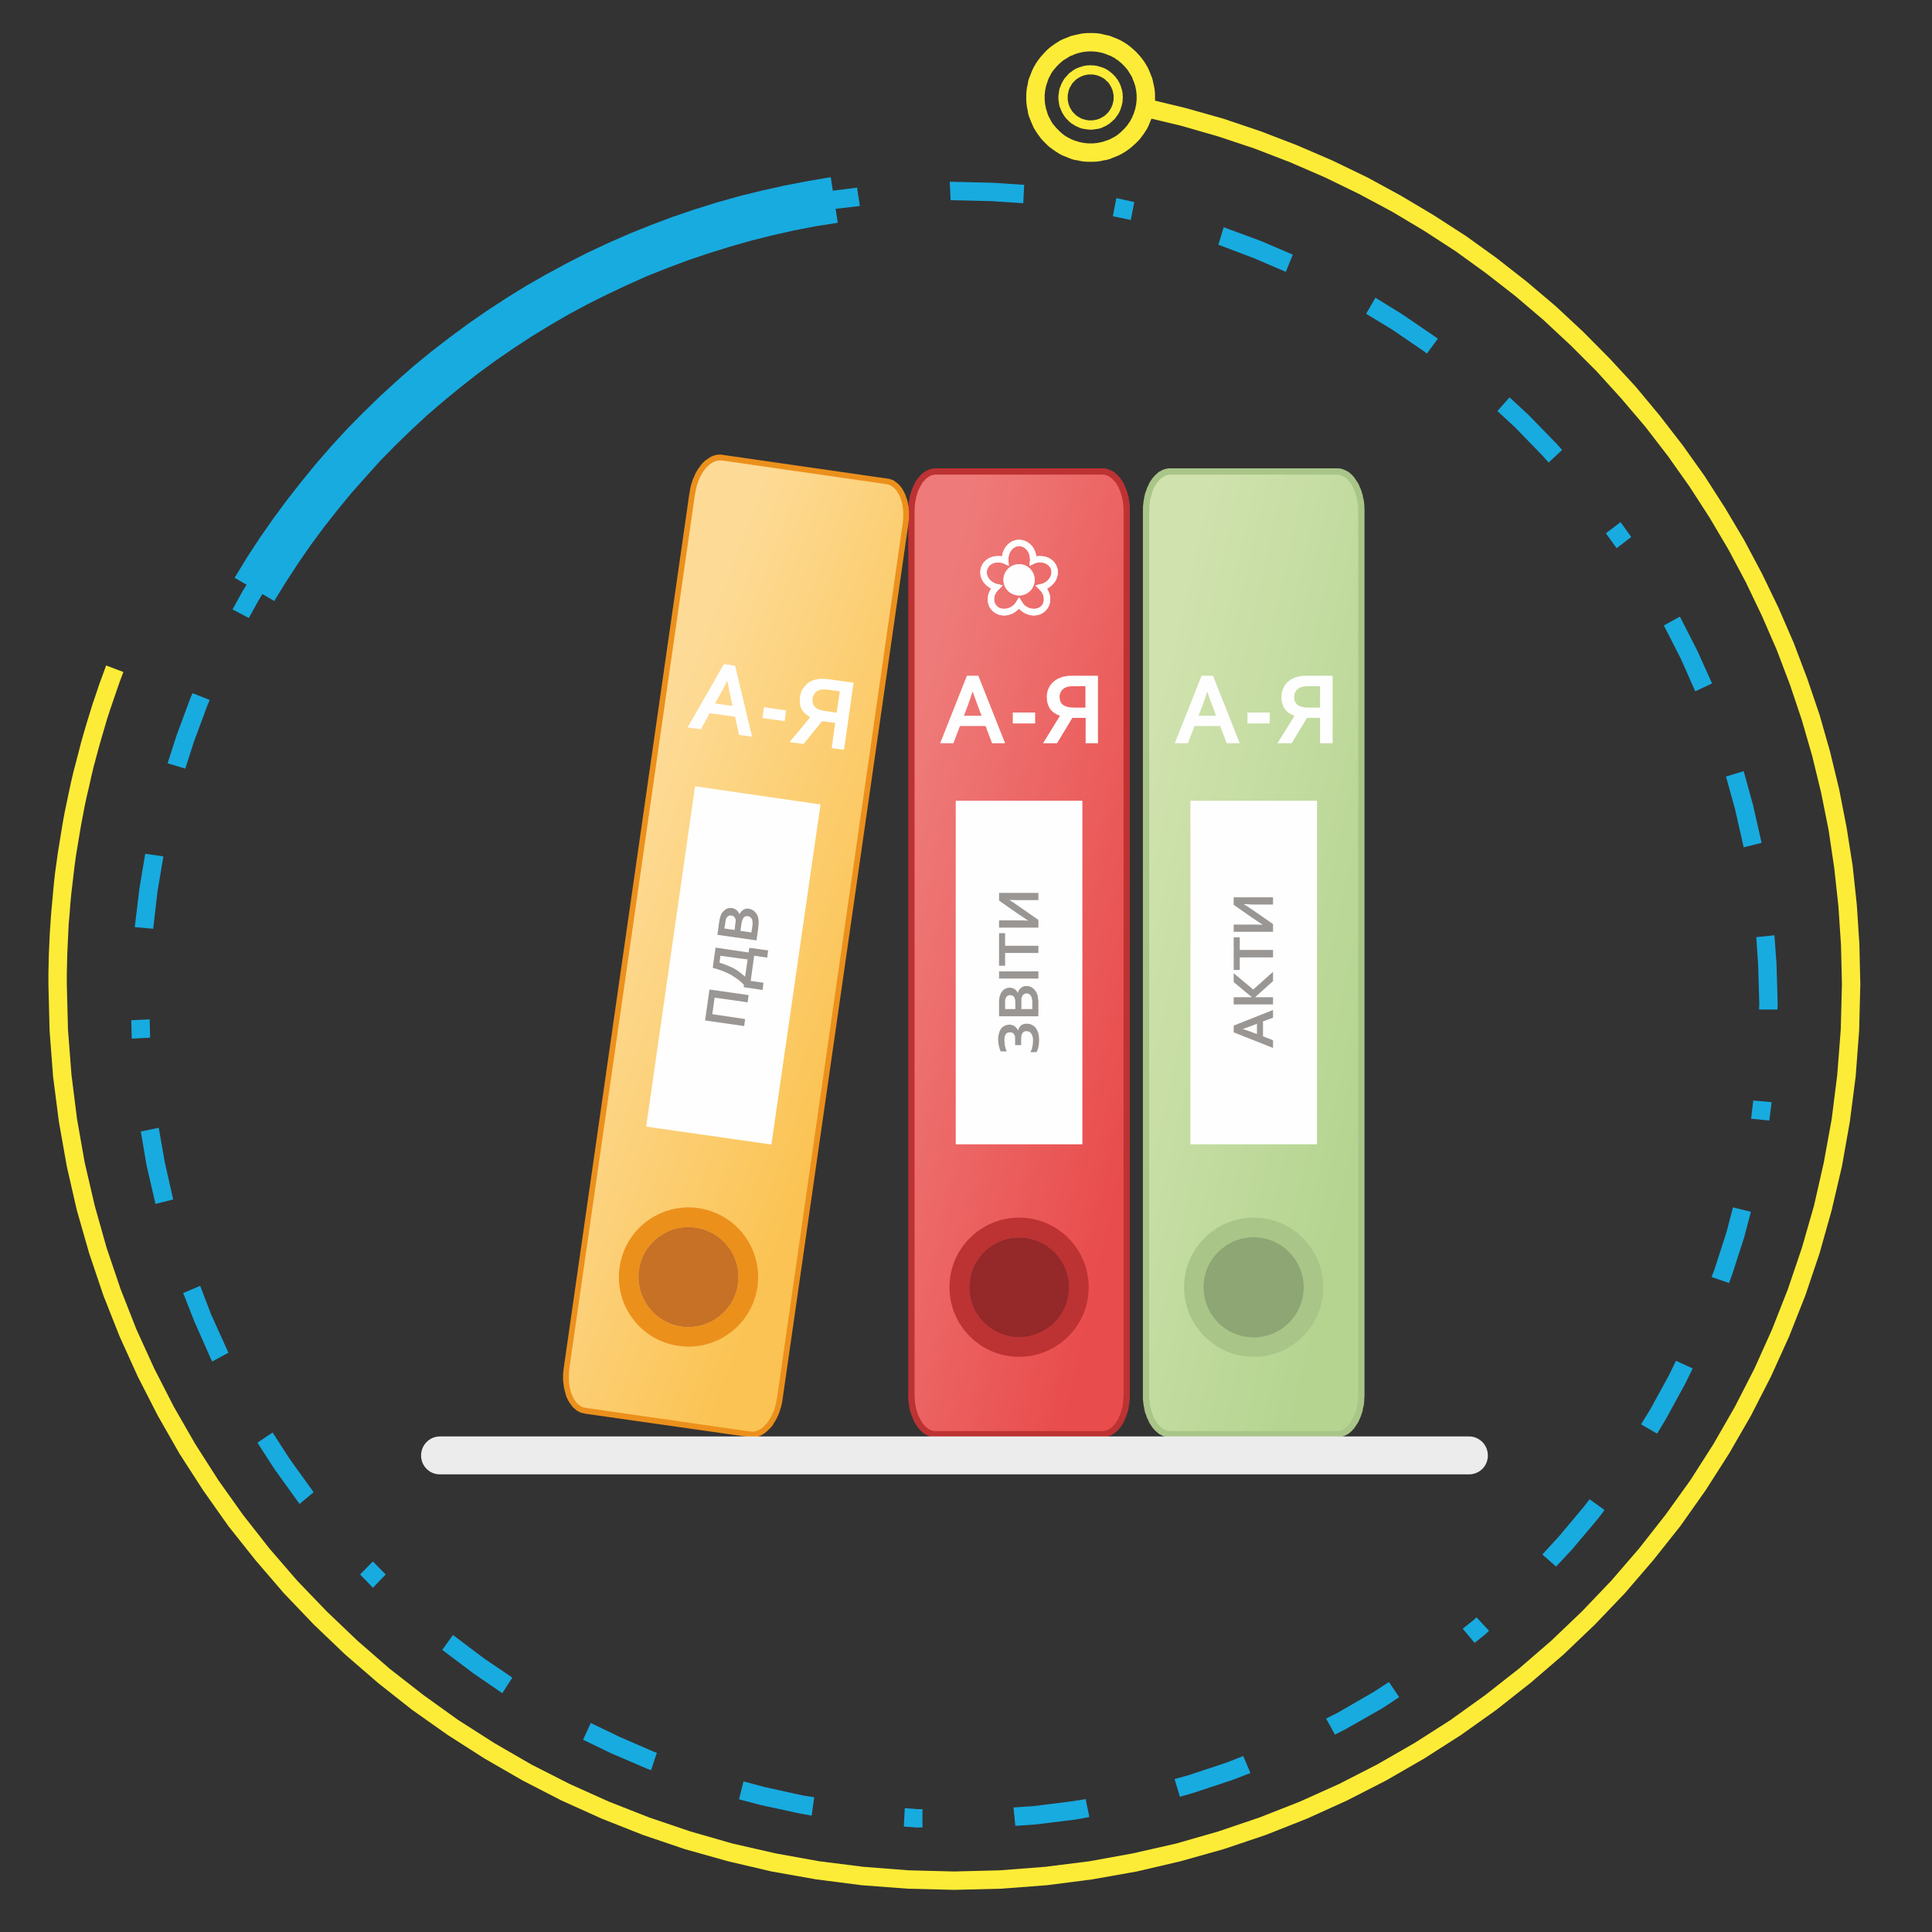 <?xml version="1.0" encoding="UTF-8"?> <!-- Creator: CorelDRAW 2020 (64-Bit) --> <svg xmlns="http://www.w3.org/2000/svg" xmlns:xlink="http://www.w3.org/1999/xlink" xmlns:xodm="http://www.corel.com/coreldraw/odm/2003" xml:space="preserve" width="83px" height="83px" style="shape-rendering:geometricPrecision; text-rendering:geometricPrecision; image-rendering:optimizeQuality; fill-rule:evenodd; clip-rule:evenodd" viewBox="0 0 83 83"><rect x="0" y="0" width="83" height="83" fill="#333333" stroke="none"/> <defs> <style type="text/css"> <![CDATA[ .fil12 {fill:#ECECEC} .fil2 {fill:#FEFEFE;fill-rule:nonzero} .fil14 {fill:#FDEC37;fill-rule:nonzero} .fil10 {fill:#EC901C;fill-rule:nonzero} .fil11 {fill:#C67126;fill-rule:nonzero} .fil7 {fill:#BD3233;fill-rule:nonzero} .fil8 {fill:#952829;fill-rule:nonzero} .fil4 {fill:#999694;fill-rule:nonzero} .fil1 {fill:#A9C588;fill-rule:nonzero} .fil5 {fill:#8EA673;fill-rule:nonzero} .fil3 {fill:#899F6F;fill-rule:nonzero} .fil13 {fill:#18ABE0;fill-rule:nonzero} .fil0 {fill:url(#id0);fill-rule:nonzero} .fil9 {fill:url(#id1);fill-rule:nonzero} .fil6 {fill:url(#id2);fill-rule:nonzero} ]]> </style> <linearGradient id="id0" gradientUnits="userSpaceOnUse" x1="60.09" y1="42.33" x2="47.63" y2="39.54"> <stop offset="0" style="stop-opacity:1; stop-color:#B4D490"></stop> <stop offset="1" style="stop-opacity:1; stop-color:#D0E2AE"></stop> </linearGradient> <linearGradient id="id1" gradientUnits="userSpaceOnUse" x1="37.59" y1="42.91" x2="25.65" y2="38.38"> <stop offset="0" style="stop-opacity:1; stop-color:#FBC353"></stop> <stop offset="1" style="stop-opacity:1; stop-color:#FDDB97"></stop> </linearGradient> <linearGradient id="id2" gradientUnits="userSpaceOnUse" x1="50.01" y1="42.33" x2="37.55" y2="39.54"> <stop offset="0" style="stop-opacity:1; stop-color:#E94C4C"></stop> <stop offset="1" style="stop-opacity:1; stop-color:#EE7B79"></stop> </linearGradient> </defs> <g id="Слой_x0020_1">  <g id="_2072993245136"> <g> <g> <path class="fil0" d="M57.44 61.62l-7.16 0c-0.58,0 -1.05,-0.76 -1.05,-1.7l0 -37.97c0,-0.94 0.47,-1.7 1.05,-1.7l7.16 0c0.58,0 1.04,0.76 1.04,1.7l0 37.97c0,0.94 -0.46,1.7 -1.04,1.7z"></path> <path id="1" class="fil1" d="M50.28 61.48l7.16 0 0 0.27 -7.16 0 0 0 0 -0.27zm-1.18 -1.56l0.27 0 0 0 0 0.08 0 0.09 0.01 0.08 0.01 0.07 0.01 0.08 0.01 0.08 0.02 0.07 0.02 0.08 0.02 0.07 0.02 0.07 0.02 0.06 0.03 0.07 0.02 0.06 0.03 0.06 0.03 0.05 0.04 0.06 0.03 0.05 0.03 0.05 0.04 0.04 0.03 0.05 0.04 0.03 0.04 0.04 0.04 0.03 0.04 0.03 0.04 0.03 0.04 0.02 0.04 0.02 0.04 0.01 0.04 0.02 0.04 0 0.05 0.01 0.04 0 0 0.27 -0.07 0 -0.06 -0.01 -0.06 -0.01 -0.07 -0.02 -0.06 -0.02 -0.05 -0.03 -0.06 -0.03 -0.06 -0.03 -0.05 -0.04 -0.05 -0.05 -0.05 -0.04 -0.05 -0.05 -0.04 -0.05 -0.05 -0.06 -0.04 -0.06 -0.04 -0.06 -0.04 -0.06 -0.03 -0.07 -0.03 -0.07 -0.04 -0.07 -0.02 -0.07 -0.03 -0.08 -0.03 -0.07 -0.02 -0.08 -0.02 -0.09 -0.01 -0.08 -0.02 -0.08 -0.01 -0.09 -0.01 -0.09 -0.01 -0.09 0 -0.09 0 -0.09 0 0zm0.27 -37.97l0 37.97 -0.27 0 0 -37.97 0 0 0.27 0zm0.91 -1.83l0 0.27 0 0 -0.04 0 -0.05 0.01 -0.04 0.01 -0.04 0.01 -0.04 0.01 -0.04 0.02 -0.04 0.03 -0.04 0.02 -0.04 0.03 -0.04 0.03 -0.04 0.04 -0.04 0.04 -0.03 0.04 -0.04 0.04 -0.03 0.05 -0.03 0.05 -0.04 0.06 -0.03 0.05 -0.03 0.06 -0.02 0.06 -0.03 0.07 -0.02 0.07 -0.02 0.07 -0.02 0.06 -0.02 0.08 -0.02 0.07 -0.01 0.08 -0.01 0.08 -0.01 0.07 -0.01 0.09 0 0.08 0 0.08 -0.27 0 0 -0.09 0 -0.09 0.01 -0.09 0.01 -0.09 0.01 -0.08 0.02 -0.09 0.01 -0.08 0.02 -0.08 0.02 -0.09 0.03 -0.07 0.03 -0.08 0.02 -0.07 0.04 -0.07 0.03 -0.07 0.03 -0.07 0.04 -0.06 0.04 -0.06 0.04 -0.06 0.05 -0.06 0.04 -0.05 0.05 -0.05 0.05 -0.04 0.05 -0.05 0.05 -0.04 0.06 -0.03 0.06 -0.03 0.05 -0.03 0.06 -0.02 0.07 -0.02 0.06 -0.01 0.06 -0.01 0.07 0 0 0zm7.16 0.27l-7.16 0 0 -0.27 7.16 0 0 0 0 0.27zm1.18 1.56l-0.27 0 0 0 0 -0.08 -0.01 -0.08 0 -0.09 -0.01 -0.07 -0.01 -0.08 -0.02 -0.08 -0.01 -0.07 -0.02 -0.08 -0.02 -0.07 -0.02 -0.06 -0.03 -0.07 -0.02 -0.07 -0.03 -0.06 -0.03 -0.06 -0.03 -0.05 -0.03 -0.06 -0.03 -0.05 -0.04 -0.05 -0.03 -0.04 -0.04 -0.04 -0.03 -0.04 -0.04 -0.04 -0.04 -0.03 -0.04 -0.03 -0.04 -0.02 -0.04 -0.03 -0.04 -0.02 -0.04 -0.01 -0.05 -0.01 -0.04 -0.01 -0.04 -0.01 -0.04 0 0 -0.27 0.06 0 0.07 0.01 0.06 0.01 0.06 0.02 0.06 0.02 0.06 0.03 0.06 0.03 0.05 0.03 0.06 0.04 0.05 0.05 0.05 0.04 0.04 0.05 0.05 0.05 0.04 0.06 0.04 0.06 0.04 0.06 0.04 0.06 0.04 0.07 0.03 0.07 0.03 0.07 0.03 0.07 0.03 0.08 0.02 0.08 0.03 0.08 0.01 0.08 0.02 0.08 0.02 0.09 0.01 0.08 0.01 0.09 0 0.09 0.01 0.09 0 0.09 0 0zm-0.27 37.97l0 -37.97 0.27 0 0 37.97 0 0 -0.27 0zm-0.91 1.83l0 -0.27 0 0 0.04 0 0.04 -0.01 0.04 0 0.05 -0.02 0.04 -0.01 0.04 -0.02 0.04 -0.02 0.04 -0.03 0.04 -0.03 0.04 -0.03 0.04 -0.04 0.03 -0.04 0.04 -0.04 0.03 -0.04 0.04 -0.05 0.03 -0.05 0.03 -0.06 0.03 -0.05 0.03 -0.06 0.03 -0.06 0.02 -0.07 0.03 -0.06 0.02 -0.07 0.02 -0.07 0.02 -0.08 0.01 -0.07 0.02 -0.08 0.01 -0.08 0.01 -0.07 0 -0.08 0.01 -0.09 0 -0.08 0.27 0 0 0.09 -0.01 0.09 0 0.09 -0.01 0.09 -0.01 0.09 -0.02 0.08 -0.02 0.08 -0.01 0.09 -0.03 0.08 -0.02 0.07 -0.03 0.08 -0.03 0.07 -0.03 0.07 -0.03 0.07 -0.04 0.07 -0.04 0.06 -0.04 0.06 -0.04 0.06 -0.04 0.06 -0.05 0.05 -0.04 0.05 -0.05 0.04 -0.05 0.05 -0.06 0.04 -0.05 0.03 -0.06 0.03 -0.06 0.03 -0.06 0.02 -0.06 0.02 -0.06 0.01 -0.07 0.01 -0.06 0 0 0z"></path> </g> <polygon class="fil2" points="51.14,49.16 56.58,49.16 56.58,34.4 51.14,34.4 "></polygon> <path class="fil2" d="M52.42 31.19l-1.1 0 -0.29 0.74 -0.56 0 1.15 -2.9 0.49 0 1.15 2.9 -0.56 0 -0.28 -0.74zm-0.56 -1.47c-0.1,0.31 -0.19,0.56 -0.27,0.77l-0.1 0.26 0.75 0 -0.09 -0.26c-0.08,-0.21 -0.18,-0.46 -0.28,-0.77l-0.01 0zm1.73 0.89l0.96 0 0 0.47 -0.96 0 0 -0.47zm3.12 -1.13l-0.49 0c-0.07,0 -0.14,0 -0.19,0.01 -0.05,0.01 -0.1,0.02 -0.14,0.03 -0.1,0.04 -0.17,0.1 -0.22,0.17 -0.05,0.08 -0.07,0.16 -0.07,0.25 0,0.05 0.01,0.09 0.01,0.14 0.02,0.04 0.03,0.08 0.06,0.12 0.02,0.03 0.05,0.07 0.09,0.09 0.04,0.03 0.09,0.05 0.15,0.07 0.04,0.01 0.08,0.02 0.14,0.03 0.05,0 0.12,0.01 0.19,0.01l0.47 0 0 -0.92zm-0.56 1.36l-0.66 1.09 -0.61 0 0.73 -1.17 0 -0.01c-0.19,-0.07 -0.33,-0.17 -0.42,-0.3 -0.09,-0.14 -0.14,-0.3 -0.14,-0.5 0,-0.19 0.05,-0.36 0.15,-0.51 0.1,-0.15 0.25,-0.26 0.43,-0.33 0.08,-0.03 0.16,-0.05 0.24,-0.06 0.09,-0.02 0.19,-0.02 0.3,-0.02l1.08 0 0 2.9 -0.54 0 0 -1.09 -0.56 0z"></path> <path class="fil1" d="M53.86 58.29c-1.65,0 -2.99,-1.34 -2.99,-2.99 0,-1.65 1.34,-2.99 2.99,-2.99 1.65,0 2.99,1.34 2.99,2.99 0,1.65 -1.34,2.99 -2.99,2.99zm0 -5.13c-1.19,0 -2.15,0.96 -2.15,2.14 0,1.19 0.96,2.15 2.15,2.15 1.18,0 2.14,-0.96 2.14,-2.15 0,-1.18 -0.96,-2.14 -2.14,-2.14z"></path> <path class="fil3" d="M53.86 57.45c-1.19,0 -2.15,-0.96 -2.15,-2.15 0,-1.18 0.96,-2.14 2.15,-2.14 1.18,0 2.14,0.96 2.14,2.14 0,1.19 -0.96,2.15 -2.14,2.15z"></path> <path class="fil4" d="M54.26 43.88l0 0.64 0.43 0.17 0 0.33 -1.69 -0.67 0 -0.29 1.69 -0.67 0 0.33 -0.43 0.16zm-0.86 0.33c0.18,0.06 0.33,0.11 0.45,0.16l0.15 0.05 0 -0.44 -0.15 0.06c-0.12,0.05 -0.27,0.1 -0.45,0.16l0 0.01zm1.29 -1.06l-1.69 0 0 -0.31 0.77 0 0 -0.01 -0.77 -0.64 0 -0.38 0.84 0.7 0.85 -0.76 0 0.4 -0.76 0.68 0 0.01 0.76 0 0 0.31zm0 -2.34l0 0.32 -1.43 0 0 0.54 -0.26 0 0 -1.4 0.26 0 0 0.54 1.43 0zm-1.69 -1.94l0 -0.32 1.69 0 0 0.31 -0.78 0c-0.1,0 -0.25,-0.01 -0.47,-0.02l0 0.01c0.1,0.05 0.25,0.16 0.46,0.3l0.79 0.55 0 0.33 -1.69 0 0 -0.31 0.78 0c0.12,0 0.28,0 0.47,0.01l0 0c-0.09,-0.06 -0.24,-0.16 -0.45,-0.3l-0.8 -0.56z"></path> <path class="fil5" d="M53.86 57.45c-1.19,0 -2.15,-0.96 -2.15,-2.15 0,-1.18 0.96,-2.14 2.15,-2.14 1.18,0 2.14,0.96 2.14,2.14 0,1.19 -0.96,2.15 -2.14,2.15z"></path> <g> <path class="fil6" d="M47.36 61.62l-7.16 0c-0.58,0 -1.05,-0.76 -1.05,-1.7l0 -37.97c0,-0.94 0.47,-1.7 1.05,-1.7l7.16 0c0.58,0 1.05,0.76 1.05,1.7l0 37.97c0,0.94 -0.47,1.7 -1.05,1.7z"></path> <path id="1" class="fil7" d="M40.2 61.48l7.16 0 0 0.27 -7.16 0 0 0 0 -0.27zm-1.18 -1.56l0.27 0 0 0 0 0.08 0.01 0.09 0 0.08 0.01 0.07 0.01 0.08 0.02 0.08 0.01 0.07 0.02 0.08 0.02 0.07 0.02 0.07 0.02 0.06 0.03 0.07 0.03 0.06 0.03 0.06 0.03 0.06 0.03 0.05 0.03 0.05 0.03 0.05 0.04 0.04 0.04 0.05 0.03 0.03 0.04 0.04 0.04 0.03 0.04 0.03 0.04 0.03 0.04 0.02 0.04 0.02 0.04 0.01 0.04 0.02 0.05 0 0.04 0.01 0.04 0 0 0.27 -0.06 0 -0.07 -0.01 -0.06 -0.01 -0.06 -0.02 -0.06 -0.02 -0.06 -0.03 -0.06 -0.03 -0.05 -0.03 -0.06 -0.04 -0.05 -0.05 -0.05 -0.04 -0.04 -0.05 -0.05 -0.05 -0.04 -0.06 -0.05 -0.06 -0.04 -0.06 -0.03 -0.06 -0.04 -0.07 -0.03 -0.07 -0.03 -0.07 -0.03 -0.07 -0.03 -0.08 -0.02 -0.07 -0.03 -0.08 -0.02 -0.09 -0.01 -0.08 -0.02 -0.08 -0.01 -0.09 -0.01 -0.09 -0.01 -0.09 0 -0.09 0 -0.09 0 0zm0.27 -37.97l0 37.97 -0.27 0 0 -37.97 0 0 0.27 0zm0.91 -1.83l0 0.27 0 0 -0.04 0 -0.04 0.01 -0.05 0.01 -0.04 0.01 -0.04 0.01 -0.04 0.02 -0.04 0.03 -0.04 0.02 -0.04 0.03 -0.04 0.03 -0.04 0.04 -0.03 0.04 -0.04 0.04 -0.04 0.04 -0.03 0.05 -0.03 0.05 -0.03 0.06 -0.03 0.05 -0.03 0.06 -0.03 0.06 -0.03 0.07 -0.02 0.07 -0.02 0.07 -0.02 0.06 -0.02 0.08 -0.01 0.07 -0.02 0.08 -0.01 0.08 -0.01 0.07 0 0.09 -0.01 0.08 0 0.08 -0.27 0 0 -0.09 0 -0.09 0.01 -0.09 0.01 -0.09 0.01 -0.08 0.02 -0.09 0.01 -0.08 0.02 -0.08 0.03 -0.09 0.02 -0.07 0.03 -0.08 0.03 -0.07 0.03 -0.07 0.03 -0.07 0.04 -0.07 0.03 -0.06 0.04 -0.06 0.05 -0.06 0.04 -0.06 0.05 -0.05 0.04 -0.05 0.05 -0.04 0.05 -0.05 0.06 -0.04 0.05 -0.03 0.06 -0.03 0.06 -0.03 0.06 -0.02 0.06 -0.02 0.06 -0.01 0.07 -0.01 0.06 0 0 0zm7.16 0.27l-7.16 0 0 -0.27 7.16 0 0 0 0 0.27zm1.18 1.56l-0.27 0 0 0 0 -0.08 -0.01 -0.08 0 -0.09 -0.01 -0.07 -0.01 -0.08 -0.01 -0.08 -0.02 -0.07 -0.02 -0.08 -0.02 -0.06 -0.02 -0.07 -0.02 -0.07 -0.03 -0.07 -0.03 -0.06 -0.02 -0.06 -0.03 -0.05 -0.04 -0.06 -0.03 -0.05 -0.03 -0.05 -0.04 -0.04 -0.04 -0.04 -0.03 -0.04 -0.04 -0.04 -0.04 -0.03 -0.04 -0.03 -0.04 -0.02 -0.04 -0.03 -0.04 -0.02 -0.04 -0.01 -0.04 -0.01 -0.04 -0.01 -0.05 -0.01 -0.04 0 0 -0.27 0.06 0 0.07 0.01 0.06 0.01 0.06 0.02 0.06 0.02 0.06 0.03 0.06 0.03 0.05 0.03 0.06 0.04 0.05 0.05 0.05 0.04 0.05 0.05 0.04 0.05 0.05 0.06 0.04 0.06 0.04 0.06 0.04 0.06 0.03 0.07 0.03 0.07 0.03 0.07 0.03 0.07 0.03 0.08 0.02 0.07 0.03 0.09 0.02 0.08 0.01 0.08 0.02 0.09 0.01 0.08 0.01 0.09 0.01 0.09 0 0.09 0 0.09 0 0zm-0.27 37.97l0 -37.97 0.27 0 0 37.97 0 0 -0.27 0zm-0.91 1.83l0 -0.27 0 0 0.04 0 0.05 -0.01 0.04 0 0.04 -0.02 0.04 -0.01 0.04 -0.02 0.04 -0.02 0.04 -0.03 0.04 -0.03 0.04 -0.03 0.04 -0.04 0.03 -0.03 0.04 -0.05 0.04 -0.04 0.03 -0.05 0.03 -0.05 0.04 -0.05 0.03 -0.06 0.02 -0.06 0.03 -0.06 0.03 -0.07 0.02 -0.06 0.02 -0.07 0.02 -0.07 0.02 -0.08 0.02 -0.07 0.01 -0.08 0.01 -0.08 0.01 -0.07 0 -0.08 0.01 -0.09 0 -0.08 0.27 0 0 0.09 0 0.09 -0.01 0.09 -0.01 0.09 -0.01 0.09 -0.02 0.08 -0.01 0.08 -0.02 0.09 -0.03 0.08 -0.02 0.07 -0.03 0.08 -0.03 0.07 -0.03 0.07 -0.03 0.07 -0.03 0.07 -0.04 0.06 -0.04 0.06 -0.04 0.06 -0.05 0.06 -0.04 0.05 -0.05 0.05 -0.05 0.04 -0.05 0.05 -0.06 0.04 -0.05 0.03 -0.06 0.03 -0.06 0.03 -0.06 0.02 -0.06 0.02 -0.06 0.01 -0.07 0.01 -0.06 0 0 0z"></path> </g> <polygon class="fil2" points="41.06,49.16 46.5,49.16 46.5,34.4 41.06,34.4 "></polygon> <path class="fil7" d="M43.78 58.29c-1.65,0 -2.99,-1.34 -2.99,-2.99 0,-1.65 1.34,-2.99 2.99,-2.99 1.65,0 2.99,1.34 2.99,2.99 0,1.65 -1.34,2.99 -2.99,2.99zm0 -5.13c-1.18,0 -2.14,0.96 -2.14,2.14 0,1.19 0.96,2.15 2.14,2.15 1.18,0 2.15,-0.96 2.15,-2.15 0,-1.18 -0.97,-2.14 -2.15,-2.14z"></path> <path class="fil8" d="M43.78 57.45c-1.18,0 -2.14,-0.96 -2.14,-2.15 0,-1.18 0.96,-2.14 2.14,-2.14 1.18,0 2.15,0.96 2.15,2.14 0,1.19 -0.97,2.15 -2.15,2.15z"></path> <path class="fil2" d="M42.34 31.19l-1.1 0 -0.28 0.74 -0.57 0 1.15 -2.9 0.49 0 1.15 2.9 -0.56 0 -0.28 -0.74zm-0.56 -1.47c-0.1,0.31 -0.19,0.56 -0.27,0.77l-0.1 0.26 0.76 0 -0.1 -0.26c-0.08,-0.21 -0.17,-0.46 -0.28,-0.77l-0.01 0zm1.73 0.89l0.96 0 0 0.47 -0.96 0 0 -0.47zm3.12 -1.13l-0.49 0c-0.07,0 -0.14,0 -0.19,0.01 -0.05,0.01 -0.1,0.02 -0.14,0.03 -0.1,0.04 -0.17,0.1 -0.22,0.17 -0.04,0.08 -0.07,0.16 -0.07,0.25 0,0.05 0.01,0.09 0.02,0.14 0.01,0.04 0.02,0.08 0.05,0.12 0.02,0.03 0.05,0.07 0.09,0.09 0.04,0.03 0.09,0.05 0.15,0.07 0.04,0.01 0.08,0.02 0.14,0.03 0.05,0 0.12,0.01 0.2,0.01l0.46 0 0 -0.92zm-0.56 1.36l-0.66 1.09 -0.6 0 0.72 -1.17 0 -0.01c-0.19,-0.07 -0.33,-0.17 -0.42,-0.3 -0.09,-0.14 -0.14,-0.3 -0.14,-0.5 0,-0.19 0.05,-0.36 0.15,-0.51 0.11,-0.15 0.25,-0.26 0.44,-0.33 0.07,-0.03 0.15,-0.05 0.23,-0.06 0.09,-0.02 0.19,-0.02 0.31,-0.02l1.07 0 0 2.9 -0.53 0 0 -1.09 -0.57 0z"></path> <path class="fil4" d="M42.99 45.17c-0.07,-0.17 -0.11,-0.34 -0.11,-0.53 0,-0.1 0.02,-0.18 0.04,-0.26 0.02,-0.08 0.05,-0.14 0.09,-0.19 0.04,-0.06 0.09,-0.09 0.15,-0.12 0.06,-0.03 0.13,-0.05 0.2,-0.05 0.05,0 0.09,0.01 0.13,0.02 0.04,0.01 0.07,0.03 0.1,0.05 0.03,0.02 0.06,0.05 0.08,0.08 0.03,0.02 0.04,0.06 0.06,0.09l0.01 0c0.02,-0.09 0.06,-0.15 0.13,-0.21 0.06,-0.05 0.14,-0.07 0.24,-0.07 0.07,0 0.14,0.01 0.2,0.04 0.07,0.03 0.13,0.07 0.18,0.13 0.04,0.06 0.08,0.13 0.11,0.22 0.03,0.09 0.04,0.2 0.04,0.32 0,0.11 -0.01,0.2 -0.03,0.29 -0.02,0.08 -0.04,0.16 -0.08,0.22l-0.26 0c0.04,-0.08 0.07,-0.15 0.08,-0.23 0.02,-0.08 0.03,-0.16 0.03,-0.26 0,-0.06 0,-0.12 -0.02,-0.17 -0.01,-0.05 -0.03,-0.1 -0.05,-0.13 -0.03,-0.04 -0.06,-0.07 -0.09,-0.08 -0.04,-0.02 -0.07,-0.03 -0.12,-0.03 -0.03,0 -0.06,0 -0.08,0.01 -0.03,0.01 -0.05,0.03 -0.08,0.05 -0.02,0.03 -0.03,0.06 -0.05,0.1 -0.01,0.04 -0.02,0.09 -0.02,0.15l0 0.29 -0.26 0 0 -0.26c0,-0.05 0,-0.1 -0.01,-0.14 -0.02,-0.03 -0.03,-0.06 -0.05,-0.09 -0.02,-0.02 -0.05,-0.04 -0.08,-0.05 -0.03,-0.01 -0.06,-0.01 -0.09,-0.01 -0.08,0 -0.13,0.02 -0.17,0.08 -0.04,0.05 -0.06,0.14 -0.06,0.25 0,0.07 0.01,0.15 0.02,0.24 0.02,0.09 0.05,0.17 0.08,0.25l-0.26 0zm0.38 -2.74c0.07,0 0.14,0.02 0.2,0.05 0.06,0.03 0.11,0.09 0.15,0.17l0.01 0c0.01,-0.05 0.03,-0.09 0.05,-0.12 0.03,-0.04 0.05,-0.07 0.08,-0.09 0.04,-0.03 0.07,-0.05 0.11,-0.06 0.04,-0.02 0.08,-0.02 0.13,-0.02 0.04,0 0.08,0 0.13,0.02 0.05,0.01 0.09,0.03 0.14,0.07 0.04,0.03 0.08,0.07 0.12,0.13 0.04,0.05 0.07,0.12 0.09,0.21 0.01,0.02 0.01,0.04 0.01,0.07 0.01,0.02 0.01,0.05 0.01,0.08 0.01,0.03 0.01,0.06 0.01,0.1 0,0.04 0,0.08 0,0.13l0 0.49 -1.69 0 0 -0.59c0,-0.12 0.01,-0.23 0.04,-0.3 0.02,-0.06 0.04,-0.11 0.07,-0.15 0.03,-0.04 0.06,-0.08 0.1,-0.11 0.04,-0.02 0.08,-0.04 0.12,-0.06 0.04,-0.01 0.08,-0.02 0.12,-0.02zm0.51 0.92l0.47 0 0 -0.2c0,-0.06 0,-0.11 0,-0.14 0,-0.04 -0.01,-0.08 -0.02,-0.1 0,-0.05 -0.02,-0.08 -0.03,-0.11 -0.02,-0.03 -0.04,-0.05 -0.06,-0.07 -0.02,-0.02 -0.04,-0.03 -0.06,-0.04 -0.03,-0.01 -0.05,-0.01 -0.08,-0.01 -0.05,0 -0.09,0.01 -0.12,0.04 -0.04,0.02 -0.06,0.07 -0.08,0.12 -0.01,0.03 -0.02,0.05 -0.02,0.09 0,0.03 0,0.07 0,0.12l0 0.3zm-0.26 -0.28c0,-0.09 -0.01,-0.15 -0.03,-0.19 -0.02,-0.05 -0.05,-0.08 -0.08,-0.1 -0.03,-0.02 -0.07,-0.03 -0.12,-0.03 -0.04,0 -0.08,0.01 -0.11,0.04 -0.04,0.02 -0.07,0.06 -0.08,0.11 -0.01,0.03 -0.02,0.05 -0.02,0.08 0,0.03 0,0.07 0,0.11l0 0.26 0.44 0 0 -0.28zm0.99 -1.03l-1.69 0 0 -0.31 1.69 0 0 0.31zm0 -1.41l0 0.31 -1.43 0 0 0.55 -0.26 0 0 -1.4 0.26 0 0 0.54 1.43 0zm-1.69 -1.94l0 -0.33 1.69 0 0 0.31 -0.78 0c-0.09,0 -0.25,0 -0.47,-0.01l0 0c0.1,0.06 0.25,0.16 0.46,0.31l0.79 0.55 0 0.33 -1.69 0 0 -0.31 0.78 0c0.12,0 0.28,0 0.47,0.01l0 0c-0.09,-0.06 -0.24,-0.16 -0.45,-0.3l-0.8 -0.56z"></path> <g id="_2072993249696"> <g> <path class="fil9" d="M32.22 61.62l-7.08 -1.02c-0.58,-0.08 -0.93,-0.9 -0.8,-1.82l5.4 -37.59c0.14,-0.93 0.71,-1.61 1.28,-1.53l7.09 1.02c0.57,0.08 0.92,0.9 0.79,1.83l-5.4 37.58c-0.13,0.93 -0.71,1.61 -1.28,1.53z"></path> <path id="1" class="fil10" d="M25.15 60.48l7.09 1.02 -0.03 0.24 -7.09 -1.01 0.03 -0.25zm-0.93 -1.72l0.24 0.03 0 0 -0.01 0.09 -0.01 0.08 0 0.08 0 0.08 0 0.08 0 0.08 0 0.07 0.01 0.08 0.01 0.07 0.01 0.07 0.02 0.07 0.01 0.07 0.02 0.06 0.02 0.07 0.02 0.06 0.03 0.06 0.02 0.05 0.03 0.06 0.03 0.05 0.03 0.04 0.03 0.05 0.03 0.04 0.04 0.04 0.03 0.03 0.04 0.03 0.04 0.03 0.04 0.03 0.04 0.02 0.04 0.02 0.04 0.01 0.04 0.01 0.04 0.01 -0.03 0.25 -0.06 -0.02 -0.07 -0.01 -0.06 -0.02 -0.05 -0.03 -0.06 -0.03 -0.05 -0.03 -0.05 -0.04 -0.05 -0.05 -0.05 -0.04 -0.04 -0.05 -0.04 -0.05 -0.04 -0.06 -0.04 -0.05 -0.04 -0.07 -0.03 -0.06 -0.03 -0.06 -0.03 -0.07 -0.02 -0.07 -0.02 -0.07 -0.02 -0.08 -0.02 -0.08 -0.02 -0.07 -0.01 -0.08 -0.01 -0.08 -0.01 -0.09 -0.01 -0.08 0 -0.09 0 -0.08 0 -0.09 0.01 -0.09 0.01 -0.09 0.01 -0.09 0 0zm5.64 -37.55l-5.4 37.58 -0.24 -0.03 5.4 -37.59 0 0 0.24 0.04zm1.18 -1.67l-0.04 0.24 0 0 -0.04 0 -0.04 0 -0.05 0 -0.04 0.01 -0.05 0.01 -0.04 0.01 -0.04 0.02 -0.05 0.02 -0.04 0.02 -0.05 0.03 -0.04 0.03 -0.04 0.03 -0.04 0.04 -0.05 0.04 -0.04 0.04 -0.04 0.05 -0.04 0.05 -0.04 0.05 -0.03 0.05 -0.04 0.06 -0.03 0.06 -0.04 0.06 -0.03 0.07 -0.03 0.07 -0.03 0.07 -0.02 0.07 -0.03 0.07 -0.02 0.08 -0.02 0.08 -0.02 0.08 -0.01 0.08 -0.02 0.08 -0.24 -0.04 0.02 -0.09 0.01 -0.08 0.02 -0.09 0.02 -0.09 0.03 -0.08 0.02 -0.08 0.03 -0.08 0.04 -0.08 0.03 -0.07 0.03 -0.08 0.04 -0.07 0.04 -0.07 0.04 -0.06 0.04 -0.06 0.05 -0.06 0.04 -0.06 0.05 -0.06 0.05 -0.05 0.05 -0.05 0.05 -0.04 0.06 -0.04 0.05 -0.04 0.06 -0.03 0.05 -0.04 0.06 -0.02 0.06 -0.03 0.06 -0.01 0.07 -0.02 0.06 -0.01 0.06 0 0.07 0 0.06 0.01 0 0zm-0.04 0.24l0 0 0 0 0 0zm7.09 1.02l-7.09 -1.02 0.04 -0.24 7.08 1.02 -0.03 0.24zm0.93 1.73l-0.24 -0.04 0 0 0.01 -0.08 0.01 -0.09 0 -0.08 0 -0.08 0.01 -0.08 -0.01 -0.07 0 -0.08 -0.01 -0.07 -0.01 -0.08 -0.01 -0.07 -0.01 -0.07 -0.02 -0.07 -0.02 -0.06 -0.02 -0.06 -0.02 -0.07 -0.02 -0.05 -0.03 -0.06 -0.03 -0.05 -0.03 -0.05 -0.03 -0.05 -0.03 -0.05 -0.03 -0.04 -0.04 -0.03 -0.03 -0.04 -0.04 -0.03 -0.04 -0.03 -0.03 -0.02 -0.05 -0.03 -0.03 -0.01 -0.05 -0.02 -0.04 -0.01 -0.04 -0.01 0.03 -0.24 0.07 0.01 0.06 0.02 0.06 0.02 0.06 0.02 0.05 0.03 0.05 0.04 0.06 0.04 0.04 0.04 0.05 0.04 0.04 0.05 0.05 0.06 0.04 0.05 0.03 0.06 0.04 0.06 0.03 0.06 0.03 0.07 0.03 0.06 0.02 0.08 0.03 0.07 0.02 0.07 0.02 0.08 0.01 0.08 0.02 0.08 0.01 0.08 0 0.08 0.01 0.08 0 0.09 0 0.09 0 0.09 -0.01 0.09 -0.01 0.08 -0.01 0.1 0 0zm-5.64 37.54l5.4 -37.58 0.24 0.04 -5.4 37.58 0 0 -0.24 -0.04zm-1.17 1.67l0.03 -0.24 0 0 0.04 0 0.05 0.01 0.04 -0.01 0.05 0 0.04 -0.01 0.04 -0.02 0.05 -0.01 0.04 -0.02 0.04 -0.03 0.05 -0.02 0.04 -0.03 0.04 -0.04 0.05 -0.03 0.04 -0.04 0.04 -0.05 0.04 -0.04 0.04 -0.05 0.04 -0.06 0.04 -0.05 0.03 -0.06 0.04 -0.06 0.03 -0.06 0.03 -0.07 0.03 -0.07 0.03 -0.06 0.03 -0.08 0.02 -0.07 0.02 -0.08 0.02 -0.07 0.02 -0.08 0.01 -0.08 0.02 -0.09 0.24 0.04 -0.01 0.09 -0.02 0.09 -0.02 0.09 -0.02 0.08 -0.03 0.08 -0.02 0.08 -0.03 0.08 -0.03 0.08 -0.04 0.08 -0.03 0.07 -0.04 0.07 -0.04 0.07 -0.04 0.06 -0.04 0.07 -0.04 0.06 -0.05 0.06 -0.05 0.05 -0.05 0.05 -0.05 0.05 -0.05 0.04 -0.05 0.05 -0.06 0.03 -0.05 0.04 -0.06 0.03 -0.06 0.03 -0.06 0.02 -0.06 0.02 -0.06 0.01 -0.07 0.01 -0.06 0 -0.06 0 -0.06 -0.01 0 0zm0.03 -0.24l0 0 0 0 0 0z"></path> </g> <polygon class="fil2" points="27.76,48.4 33.14,49.17 35.25,34.56 29.86,33.78 "></polygon> <path class="fil10" d="M29.15 57.82c-1.63,-0.23 -2.77,-1.75 -2.53,-3.38 0.23,-1.64 1.75,-2.77 3.38,-2.54 1.64,0.24 2.77,1.75 2.54,3.39 -0.24,1.63 -1.75,2.77 -3.39,2.53zm0.73 -5.08c-1.17,-0.17 -2.26,0.64 -2.43,1.82 -0.16,1.17 0.65,2.26 1.82,2.43 1.18,0.16 2.26,-0.65 2.43,-1.82 0.17,-1.17 -0.64,-2.26 -1.82,-2.43z"></path> <path class="fil11" d="M29.27 56.99c-1.17,-0.17 -1.98,-1.26 -1.82,-2.43 0.17,-1.18 1.26,-1.99 2.43,-1.82 1.18,0.17 1.99,1.26 1.82,2.43 -0.17,1.17 -1.25,1.98 -2.43,1.82z"></path> <path class="fil2" d="M31.58 30.79l-1.09 -0.15 -0.38 0.69 -0.57 -0.08 1.56 -2.72 0.48 0.07 0.73 3.05 -0.56 -0.08 -0.17 -0.78zm-0.34 -1.53c-0.15,0.29 -0.27,0.52 -0.38,0.71l-0.14 0.25 0.75 0.11 -0.06 -0.27c-0.05,-0.22 -0.1,-0.48 -0.16,-0.8l-0.01 0zm1.58 1.12l0.95 0.14 -0.06 0.46 -0.95 -0.13 0.06 -0.47zm3.26 -0.68l-0.49 -0.07c-0.07,-0.01 -0.14,-0.01 -0.19,-0.01 -0.06,0 -0.1,0 -0.15,0.01 -0.1,0.03 -0.18,0.07 -0.24,0.14 -0.05,0.07 -0.09,0.15 -0.1,0.23 -0.01,0.05 -0.01,0.1 0,0.14 0,0.05 0.01,0.09 0.03,0.13 0.02,0.04 0.04,0.08 0.08,0.11 0.03,0.03 0.08,0.06 0.13,0.09 0.04,0.01 0.08,0.03 0.14,0.04 0.05,0.02 0.11,0.03 0.19,0.04l0.46 0.07 0.14 -0.92zm-0.76 1.28l-0.8 0.98 -0.6 -0.08 0.88 -1.06 0 -0.01c-0.17,-0.1 -0.3,-0.22 -0.37,-0.36 -0.07,-0.15 -0.09,-0.32 -0.06,-0.51 0.02,-0.19 0.1,-0.35 0.22,-0.48 0.12,-0.14 0.28,-0.23 0.47,-0.27 0.08,-0.02 0.16,-0.03 0.25,-0.03 0.09,0 0.19,0.01 0.3,0.02l1.06 0.15 -0.41 2.88 -0.53 -0.07 0.15 -1.08 -0.56 -0.08z"></path> <path class="fil4" d="M30.48 42.51l1.68 0.24 -0.04 0.31 -1.42 -0.2 -0.1 0.71 1.41 0.21 -0.04 0.3 -1.68 -0.24 0.19 -1.33zm1.48 -0.2c-0.07,-0.08 -0.15,-0.15 -0.24,-0.22 -0.09,-0.07 -0.19,-0.13 -0.3,-0.2 -0.1,-0.06 -0.22,-0.11 -0.36,-0.17 -0.13,-0.05 -0.28,-0.1 -0.44,-0.14l0.12 -0.87 1.42 0.21 0.03 -0.2 0.81 0.11 -0.04 0.31 -0.56 -0.08 -0.15 1.08 0.55 0.08 -0.04 0.31 -0.81 -0.12 0.01 -0.1zm-1.05 -0.95c0.13,0.04 0.24,0.07 0.34,0.12 0.11,0.04 0.2,0.08 0.29,0.13 0.09,0.05 0.17,0.1 0.24,0.16 0.08,0.06 0.15,0.12 0.23,0.19l0 0 0.11 -0.74 -1.17 -0.16 -0.04 0.3zm0.53 -2.35c0.07,0.01 0.14,0.04 0.19,0.08 0.06,0.04 0.1,0.1 0.13,0.18l0.01 0c0.02,-0.04 0.04,-0.07 0.07,-0.1 0.02,-0.04 0.06,-0.06 0.09,-0.08 0.03,-0.02 0.07,-0.04 0.11,-0.05 0.04,-0.01 0.09,-0.01 0.13,0 0.04,0.01 0.09,0.02 0.13,0.04 0.05,0.02 0.09,0.05 0.13,0.09 0.04,0.04 0.07,0.09 0.1,0.14 0.03,0.06 0.05,0.14 0.06,0.22 0,0.03 0,0.05 0,0.07 0,0.03 0,0.06 0,0.09 0,0.03 0,0.06 -0.01,0.1 0,0.04 -0.01,0.08 -0.01,0.12l-0.07 0.49 -1.68 -0.24 0.08 -0.58c0.02,-0.13 0.05,-0.22 0.08,-0.3 0.03,-0.05 0.06,-0.1 0.1,-0.13 0.03,-0.04 0.07,-0.07 0.11,-0.09 0.04,-0.03 0.08,-0.04 0.13,-0.05 0.04,0 0.08,0 0.12,0zm0.37 0.98l0.47 0.07 0.03 -0.2c0.01,-0.06 0.02,-0.1 0.02,-0.14 0,-0.04 0,-0.07 0,-0.1 0,-0.05 -0.01,-0.08 -0.02,-0.12 -0.01,-0.03 -0.03,-0.05 -0.05,-0.07 -0.01,-0.02 -0.03,-0.04 -0.06,-0.05 -0.02,-0.01 -0.04,-0.02 -0.07,-0.02 -0.05,-0.01 -0.09,0 -0.13,0.02 -0.04,0.02 -0.07,0.06 -0.09,0.11 -0.02,0.02 -0.02,0.05 -0.03,0.08 -0.01,0.04 -0.02,0.08 -0.03,0.13l-0.04 0.29zm-0.22 -0.31c0.02,-0.09 0.02,-0.15 0.01,-0.19 -0.02,-0.05 -0.04,-0.09 -0.07,-0.11 -0.03,-0.03 -0.07,-0.04 -0.11,-0.05 -0.04,-0.01 -0.09,0 -0.12,0.02 -0.04,0.02 -0.07,0.05 -0.1,0.1 -0.01,0.02 -0.02,0.05 -0.02,0.08 -0.01,0.03 -0.02,0.06 -0.02,0.11l-0.04 0.25 0.44 0.06 0.03 -0.27z"></path> </g> <path class="fil2" d="M44.42 26.44c-0.21,0 -0.41,-0.08 -0.58,-0.23 -0.02,-0.02 -0.04,-0.04 -0.06,-0.06 -0.02,0.02 -0.05,0.04 -0.07,0.06 -0.16,0.15 -0.37,0.23 -0.57,0.23 -0.22,0 -0.41,-0.09 -0.54,-0.24 -0.22,-0.25 -0.22,-0.62 -0.02,-0.91 -0.16,-0.09 -0.3,-0.22 -0.38,-0.37 -0.1,-0.19 -0.11,-0.4 -0.04,-0.58 0.11,-0.28 0.39,-0.45 0.71,-0.45 0.06,0 0.12,0 0.18,0.01 0.05,-0.4 0.36,-0.71 0.73,-0.71 0.38,0 0.69,0.31 0.74,0.71 0.05,-0.01 0.11,-0.01 0.17,-0.01 0.33,0 0.6,0.17 0.71,0.45 0.07,0.18 0.06,0.39 -0.04,0.58 -0.08,0.16 -0.22,0.28 -0.38,0.37 0.19,0.29 0.19,0.66 -0.03,0.91 -0.13,0.15 -0.32,0.24 -0.53,0.24zm-0.64 -0.78l0 0 0.12 0.19c0.03,0.06 0.07,0.11 0.12,0.16 0.23,0.19 0.56,0.2 0.73,0.01 0.16,-0.18 0.12,-0.49 -0.09,-0.69l-0.18 -0.18 0.24 -0.06c0.03,0 0.05,-0.01 0.08,-0.02 0.14,-0.06 0.25,-0.15 0.32,-0.28 0.06,-0.12 0.07,-0.24 0.03,-0.35 -0.07,-0.17 -0.25,-0.28 -0.46,-0.28 -0.08,0 -0.15,0.01 -0.23,0.04l-0.23 0.11 0.02 -0.23c0,-0.02 0,-0.04 0,-0.06 0,-0.31 -0.21,-0.56 -0.47,-0.56 -0.25,0 -0.46,0.25 -0.46,0.56 0,0.02 0,0.04 0,0.06l0.02 0.23 -0.21 -0.1c-0.01,0 -0.02,0 -0.03,-0.01 -0.08,-0.03 -0.15,-0.04 -0.23,-0.04 -0.21,0 -0.39,0.11 -0.45,0.28 -0.05,0.11 -0.04,0.23 0.02,0.35 0.07,0.13 0.18,0.22 0.32,0.28 0.03,0.01 0.05,0.02 0.08,0.02l0.24 0.06 -0.18 0.18c-0.22,0.2 -0.26,0.51 -0.09,0.69 0.16,0.19 0.5,0.18 0.72,-0.01 0.05,-0.05 0.1,-0.1 0.13,-0.16l0.12 -0.19z"></path> <path class="fil2" d="M44.42 26.44c-0.21,0 -0.41,-0.08 -0.58,-0.23 -0.02,-0.02 -0.04,-0.04 -0.06,-0.06 -0.02,0.02 -0.05,0.04 -0.07,0.06 -0.16,0.15 -0.37,0.23 -0.57,0.23 -0.22,0 -0.41,-0.09 -0.54,-0.24 -0.22,-0.25 -0.22,-0.62 -0.02,-0.91 -0.16,-0.09 -0.3,-0.22 -0.38,-0.37 -0.1,-0.19 -0.11,-0.4 -0.04,-0.58 0.11,-0.28 0.39,-0.45 0.71,-0.45 0.06,0 0.12,0 0.18,0.01 0.05,-0.4 0.36,-0.71 0.73,-0.71 0.38,0 0.69,0.31 0.74,0.71 0.05,-0.01 0.11,-0.01 0.17,-0.01 0.33,0 0.6,0.17 0.71,0.45 0.07,0.18 0.06,0.39 -0.04,0.58 -0.08,0.16 -0.22,0.28 -0.38,0.37 0.19,0.29 0.19,0.66 -0.03,0.91 -0.13,0.15 -0.32,0.24 -0.53,0.24zm-0.64 -0.78l0 0 0.12 0.19c0.03,0.06 0.07,0.11 0.12,0.16 0.23,0.19 0.56,0.2 0.73,0.01 0.16,-0.18 0.12,-0.49 -0.09,-0.69l-0.18 -0.18 0.24 -0.06c0.03,0 0.05,-0.01 0.08,-0.02 0.14,-0.06 0.25,-0.15 0.32,-0.28 0.06,-0.12 0.07,-0.24 0.03,-0.35 -0.07,-0.17 -0.25,-0.28 -0.46,-0.28 -0.08,0 -0.15,0.01 -0.23,0.04l-0.23 0.11 0.02 -0.23c0,-0.02 0,-0.04 0,-0.06 0,-0.31 -0.21,-0.56 -0.47,-0.56 -0.25,0 -0.46,0.25 -0.46,0.56 0,0.02 0,0.04 0,0.06l0.02 0.23 -0.21 -0.1c-0.01,0 -0.02,0 -0.03,-0.01 -0.08,-0.03 -0.15,-0.04 -0.23,-0.04 -0.21,0 -0.39,0.11 -0.45,0.28 -0.05,0.11 -0.04,0.23 0.02,0.35 0.07,0.13 0.18,0.22 0.32,0.28 0.03,0.01 0.05,0.02 0.08,0.02l0.24 0.06 -0.18 0.18c-0.22,0.2 -0.26,0.51 -0.09,0.69 0.16,0.19 0.5,0.18 0.72,-0.01 0.05,-0.05 0.1,-0.1 0.13,-0.16l0.12 -0.19z"></path> <path class="fil2" d="M44.45 24.91c0,0.37 -0.3,0.67 -0.67,0.67 -0.37,0 -0.67,-0.3 -0.67,-0.67 0,-0.37 0.3,-0.67 0.67,-0.67 0.37,0 0.67,0.3 0.67,0.67z"></path> <path class="fil2" d="M44.45 24.91c0,0.37 -0.3,0.67 -0.67,0.67 -0.37,0 -0.67,-0.3 -0.67,-0.67 0,-0.37 0.3,-0.67 0.67,-0.67 0.37,0 0.67,0.3 0.67,0.67z"></path> </g> <path class="fil12" d="M18.9 61.71l44.21 0c0.45,0 0.81,0.37 0.81,0.82l0 0c0,0.45 -0.36,0.81 -0.81,0.81l-44.21 0c-0.45,0 -0.81,-0.36 -0.81,-0.81l0 0c0,-0.45 0.36,-0.82 0.81,-0.82z"></path> <g> <path class="fil13" d="M23.28 12.59l0.41 0.67 -0.68 0.39 -0.41 -0.67 0.68 -0.39zm6.54 -2.96l0.27 0.74 -0.77 0.26 -1.61 0.62 -0.53 0.24 -0.34 -0.71 0.57 -0.25 1.64 -0.64 0.77 -0.26zm7 -1.57l0.12 0.79 -1.03 0.12 -1.66 0.29 -0.39 0.09 -0.19 -0.77 0.43 -0.1 1.7 -0.29 1.02 -0.13zm7.18 -0.12l-0.04 0.79 -1.38 -0.09 -1.66 -0.04 -0.08 0 -0.04 -0.79 0.12 0 1.7 0.04 1.38 0.09zm4.73 0.74l-0.15 0.77 -0.77 -0.16 0.15 -0.78 0.77 0.17zm6.81 2.26l-0.3 0.74 -1.35 -0.58 -1.55 -0.59 0 0.01 0.23 -0.76 0.02 0.01 1.6 0.59 1.35 0.58zm6.23 3.61l-0.47 0.64 -0.1 -0.08 -1.39 -0.95 -1.12 -0.68 0.4 -0.69 1.15 0.71 1.42 0.97 0.11 0.08zm5.34 4.78l-0.58 0.54 -0.24 -0.27 -1.19 -1.23 -0.77 -0.71 0.52 -0.59 0.8 0.74 1.22 1.25 0.24 0.27zm2.97 3.74l-0.63 0.48 -0.46 -0.64 0.63 -0.48 0.46 0.64zm3.47 6.29l-0.72 0.34 -0.62 -1.4 -0.73 -1.43 0.69 -0.38 0.75 1.47 0.63 1.4zm2.13 6.85l-0.77 0.19 -0.37 -1.63 -0.39 -1.41 0.76 -0.23 0.4 1.45 0.37 1.63zm0.68 7.16l-0.79 0 0.01 -0.27 -0.05 -1.67 -0.08 -1.17 0.78 -0.08 0.09 1.21 0.05 1.71 -0.01 0.27zm-0.35 4.77l-0.78 -0.08 0.09 -0.78 0.79 0.07 -0.1 0.79zm-1.73 6.98l-0.75 -0.26 0.13 -0.34 0.51 -1.58 0.28 -1.07 0.77 0.19 -0.29 1.1 -0.52 1.61 -0.13 0.35zm-3.09 6.47l-0.69 -0.4 0.39 -0.63 0.8 -1.46 0.31 -0.64 0.72 0.33 -0.33 0.67 -0.82 1.5 -0.38 0.63zm-4.34 5.71l-0.59 -0.52 0.7 -0.76 1.09 -1.3 0.24 -0.31 0.64 0.46 -0.26 0.35 -1.12 1.33 -0.7 0.75zm-3.5 3.28l-0.51 -0.61 0.44 -0.35 0.15 -0.14 0.54 0.58 -0.18 0.17 -0.44 0.35zm-3.95 2.8l-0.41 -0.68 0 0 0.68 -0.44 0.44 0.65 -0.71 0.47 0 0zm-2.05 1.14l-0.38 -0.69 0.48 -0.24 1.54 -0.89 0.41 0.68 -1.58 0.9 -0.47 0.24zm-6.66 2.67l-0.23 -0.76 0.58 -0.16 1.63 -0.54 0.74 -0.29 0.31 0.73 -0.78 0.3 -1.66 0.55 -0.59 0.17zm-7.07 1.25l-0.08 -0.79 0.88 -0.06 1.66 -0.21 0.56 -0.09 0.16 0.77 -0.6 0.11 -1.71 0.21 -0.87 0.06zm-4.79 0.03l0.04 -0.79 0.54 0.04 0.22 0 0 0.79 -0.26 0 -0.54 -0.04zm-7.08 -1.17l0.19 -0.77 0.9 0.24 1.63 0.36 0.51 0.08 -0.11 0.79 -0.55 -0.1 -1.66 -0.36 -0.91 -0.24zm-6.7 -2.56l0.33 -0.72 1.2 0.58 1.52 0.66 0.12 0.04 -0.25 0.75 -0.16 -0.06 -1.56 -0.67 -1.2 -0.58zm-6.05 -3.86l0.46 -0.64 1.34 1.01 1.21 0.82 -0.43 0.67 -1.24 -0.85 -1.34 -1.01zm-3.53 -3.24l0.55 -0.56 0.55 0.56 -0.55 0.57 -0.55 -0.57zm-4.41 -5.66l0.65 -0.44 0.73 1.13 1.03 1.43 0 0.01 -0.6 0.5 -0.03 -0.04 -1.05 -1.46 -0.73 -1.13zm-3.19 -6.43l0.73 -0.31 0.47 1.23 0.72 1.59 0.03 0.05 -0.7 0.38 -0.05 -0.09 -0.72 -1.63 -0.48 -1.22zm-1.82 -6.94l0.77 -0.16 0.26 1.48 0.36 1.6 -0.76 0.19 -0.38 -1.64 -0.25 -1.47zm-0.41 -4.78l0.79 -0.04 0.02 0.79 -0.79 0.04 -0.02 -0.79zm0.6 -7.15l0.78 0.11 -0.25 1.49 -0.19 1.62 -0.79 -0.07 0.2 -1.66 0.25 -1.49zm2.03 -6.9l0.74 0.29 -0.09 0.21 -0.58 1.56 -0.38 1.18 -0.76 -0.23 0.39 -1.21 0.59 -1.59 0.09 -0.21zm3.38 -6.33l0.66 0.43 -0.33 0.49 -0.87 1.42 -0.42 0.76 -0.7 -0.37 0.43 -0.78 0.9 -1.46 0.33 -0.49zm2.93 -3.79l0.6 0.52 -0.14 0.15 -0.37 0.43 -0.61 -0.49 0.38 -0.46 0.14 -0.15zm5.3 -4.84l0.48 0.63 -0.28 0.2 -1.36 1.08 -0.78 0.69 -0.53 -0.58 0.8 -0.71 1.39 -1.11 0.28 -0.2z"></path> </g> <g> <polygon class="fil13" points="35.69,7.61 35.99,9.57 35.04,9.72 34.11,9.9 33.18,10.11 32.26,10.34 31.35,10.6 30.45,10.88 29.56,11.18 28.68,11.51 27.8,11.86 26.95,12.24 26.1,12.64 25.26,13.06 24.44,13.5 23.63,13.97 22.83,14.46 22.05,14.97 21.28,15.5 20.53,16.05 19.79,16.63 19.07,17.22 18.36,17.83 17.67,18.47 17,19.12 16.34,19.79 15.71,20.49 15.09,21.19 14.49,21.92 13.9,22.67 13.34,23.43 12.8,24.21 12.28,25.01 11.78,25.82 10.08,24.82 10.61,23.95 11.16,23.11 11.74,22.28 12.33,21.48 12.95,20.69 13.58,19.92 14.24,19.16 14.91,18.43 15.61,17.72 16.32,17.03 17.05,16.36 17.79,15.71 18.56,15.08 19.34,14.48 20.14,13.89 20.95,13.33 21.78,12.79 22.62,12.27 23.48,11.78 24.35,11.31 25.23,10.86 26.13,10.44 27.04,10.04 27.96,9.67 28.89,9.32 29.83,9 30.79,8.7 31.75,8.43 32.72,8.19 33.71,7.97 34.7,7.78 "></polygon> </g> <g> <path class="fil14" d="M79.92 42.27l-0.79 0 0 0 -0.04 -1.68 -0.11 -1.65 -0.18 -1.65 -0.24 -1.62 -0.32 -1.6 -0.38 -1.57 -0.45 -1.56 -0.51 -1.52 -0.57 -1.5 -0.64 -1.47 -0.69 -1.44 -0.75 -1.41 -0.81 -1.37 -0.86 -1.33 -0.92 -1.3 -0.97 -1.26 -1.03 -1.21 -1.07 -1.18 -1.12 -1.12 -1.17 -1.09 -1.21 -1.03 -1.26 -0.98 -1.3 -0.94 -1.34 -0.87 -1.39 -0.83 -1.42 -0.76 -1.46 -0.71 -1.5 -0.65 -1.53 -0.59 -1.56 -0.52 -1.6 -0.46 -1.63 -0.39 0.17 -0.77 1.66 0.4 1.63 0.46 1.6 0.54 1.56 0.6 1.53 0.66 1.49 0.72 1.45 0.79 1.41 0.84 1.38 0.89 1.32 0.95 1.29 1.01 1.24 1.05 1.19 1.11 1.14 1.15 1.1 1.19 1.04 1.25 0.99 1.28 0.94 1.32 0.88 1.37 0.83 1.4 0.76 1.43 0.71 1.47 0.65 1.5 0.58 1.53 0.53 1.56 0.45 1.58 0.39 1.61 0.32 1.64 0.26 1.65 0.18 1.68 0.11 1.69 0.04 1.71 0 0zm-38.92 38.92l0 -0.79 0 0 1.96 -0.05 1.94 -0.15 1.91 -0.24 1.87 -0.34 1.85 -0.42 1.81 -0.52 1.77 -0.6 1.73 -0.68 1.69 -0.76 1.64 -0.84 1.6 -0.92 1.55 -0.99 1.49 -1.07 1.44 -1.13 1.39 -1.2 1.32 -1.26 1.26 -1.32 1.2 -1.39 1.13 -1.44 1.07 -1.49 0.99 -1.55 0.92 -1.6 0.84 -1.64 0.76 -1.69 0.68 -1.73 0.6 -1.77 0.52 -1.81 0.42 -1.85 0.34 -1.87 0.24 -1.91 0.15 -1.94 0.05 -1.96 0.79 0 -0.05 2 -0.15 1.98 -0.25 1.94 -0.34 1.92 -0.44 1.88 -0.52 1.85 -0.61 1.81 -0.7 1.77 -0.78 1.72 -0.86 1.68 -0.94 1.63 -1.01 1.58 -1.08 1.53 -1.16 1.46 -1.22 1.42 -1.29 1.35 -1.35 1.29 -1.42 1.22 -1.47 1.16 -1.52 1.08 -1.58 1.01 -1.63 0.94 -1.68 0.86 -1.72 0.78 -1.77 0.7 -1.81 0.61 -1.85 0.52 -1.88 0.44 -1.92 0.34 -1.94 0.25 -1.98 0.15 -2 0.05 0 0zm-38.92 -38.92l0.79 0 0 0 0.05 1.96 0.15 1.94 0.24 1.91 0.33 1.87 0.43 1.85 0.51 1.81 0.6 1.77 0.68 1.73 0.77 1.69 0.84 1.64 0.92 1.6 0.99 1.55 1.06 1.49 1.13 1.44 1.2 1.39 1.27 1.32 1.32 1.26 1.38 1.2 1.45 1.13 1.49 1.07 1.55 0.99 1.59 0.92 1.65 0.84 1.69 0.76 1.73 0.68 1.77 0.6 1.81 0.52 1.84 0.42 1.88 0.34 1.91 0.24 1.94 0.15 1.96 0.05 0 0.79 -2 -0.05 -1.98 -0.15 -1.95 -0.25 -1.92 -0.34 -1.88 -0.44 -1.85 -0.52 -1.8 -0.61 -1.77 -0.7 -1.73 -0.78 -1.67 -0.86 -1.63 -0.94 -1.58 -1.01 -1.53 -1.08 -1.47 -1.16 -1.41 -1.22 -1.35 -1.29 -1.29 -1.35 -1.22 -1.42 -1.16 -1.46 -1.08 -1.53 -1.02 -1.58 -0.93 -1.63 -0.86 -1.68 -0.78 -1.72 -0.7 -1.77 -0.61 -1.81 -0.53 -1.85 -0.43 -1.88 -0.34 -1.92 -0.25 -1.94 -0.15 -1.98 -0.05 -2 0 0zm2.48 -13.68l0.74 0.28 -0.15 0.4 -0.14 0.4 -0.14 0.41 -0.14 0.41 -0.13 0.4 -0.12 0.41 -0.12 0.41 -0.12 0.42 -0.11 0.41 -0.11 0.41 -0.1 0.42 -0.09 0.41 -0.1 0.42 -0.09 0.42 -0.08 0.42 -0.08 0.42 -0.07 0.42 -0.07 0.42 -0.07 0.42 -0.06 0.43 -0.05 0.42 -0.05 0.43 -0.05 0.42 -0.04 0.43 -0.03 0.42 -0.04 0.43 -0.02 0.43 -0.02 0.42 -0.02 0.43 -0.01 0.43 -0.01 0.43 0 0.43 -0.79 0 0 -0.44 0.01 -0.44 0.01 -0.43 0.02 -0.44 0.02 -0.44 0.03 -0.43 0.03 -0.44 0.04 -0.43 0.04 -0.44 0.04 -0.43 0.05 -0.44 0.06 -0.43 0.06 -0.43 0.07 -0.43 0.07 -0.43 0.07 -0.43 0.08 -0.43 0.09 -0.43 0.09 -0.43 0.09 -0.42 0.1 -0.43 0.11 -0.42 0.11 -0.42 0.11 -0.43 0.12 -0.42 0.12 -0.41 0.13 -0.42 0.13 -0.42 0.14 -0.41 0.14 -0.42 0.15 -0.41 0.15 -0.41z"></path> </g> <g> <path class="fil14" d="M49.62 4.19l-0.79 0 0 0 0 -0.11 -0.01 -0.1 -0.01 -0.09 -0.02 -0.1 -0.02 -0.1 -0.03 -0.09 -0.03 -0.09 -0.04 -0.09 -0.03 -0.09 -0.05 -0.09 -0.05 -0.08 -0.05 -0.08 -0.05 -0.08 -0.06 -0.07 -0.06 -0.07 -0.07 -0.07 -0.07 -0.07 -0.07 -0.06 -0.07 -0.06 -0.08 -0.05 -0.08 -0.06 -0.08 -0.04 -0.09 -0.05 -0.09 -0.03 -0.09 -0.04 -0.09 -0.03 -0.09 -0.03 -0.1 -0.02 -0.1 -0.02 -0.09 -0.01 -0.1 -0.01 -0.11 0 0 -0.79 0.14 0 0.15 0.01 0.14 0.02 0.13 0.03 0.13 0.03 0.14 0.03 0.12 0.05 0.13 0.05 0.12 0.05 0.12 0.06 0.12 0.07 0.11 0.07 0.11 0.08 0.1 0.08 0.1 0.09 0.1 0.09 0.09 0.1 0.09 0.1 0.08 0.1 0.08 0.11 0.07 0.11 0.07 0.12 0.06 0.12 0.05 0.12 0.05 0.13 0.05 0.12 0.03 0.13 0.03 0.14 0.03 0.13 0.02 0.14 0.01 0.14 0 0.15 0 0zm-2.77 2.76l0 -0.79 0 0 0.11 0 0.1 -0.01 0.09 -0.01 0.1 -0.02 0.1 -0.02 0.09 -0.03 0.09 -0.03 0.09 -0.03 0.09 -0.04 0.09 -0.05 0.08 -0.04 0.08 -0.05 0.08 -0.06 0.07 -0.06 0.07 -0.06 0.07 -0.07 0.07 -0.07 0.06 -0.07 0.06 -0.07 0.05 -0.08 0.06 -0.08 0.04 -0.08 0.05 -0.09 0.03 -0.08 0.04 -0.09 0.03 -0.1 0.03 -0.09 0.02 -0.1 0.02 -0.09 0.01 -0.1 0.01 -0.1 0 -0.1 0.79 0 0 0.14 -0.01 0.14 -0.02 0.14 -0.03 0.13 -0.03 0.14 -0.03 0.13 -0.05 0.13 -0.05 0.12 -0.05 0.12 -0.06 0.13 -0.07 0.11 -0.07 0.11 -0.08 0.11 -0.08 0.11 -0.09 0.1 -0.09 0.09 -0.1 0.09 -0.1 0.09 -0.1 0.08 -0.11 0.08 -0.11 0.07 -0.12 0.07 -0.12 0.06 -0.12 0.05 -0.13 0.05 -0.12 0.05 -0.14 0.04 -0.13 0.02 -0.13 0.03 -0.14 0.02 -0.15 0.01 -0.14 0 0 0zm-2.76 -2.76l0.79 0 0 0 0 0.1 0.01 0.1 0.01 0.1 0.02 0.09 0.02 0.1 0.03 0.09 0.03 0.1 0.03 0.09 0.04 0.08 0.05 0.09 0.04 0.08 0.05 0.08 0.06 0.08 0.06 0.07 0.06 0.07 0.07 0.07 0.07 0.07 0.07 0.06 0.07 0.06 0.08 0.06 0.08 0.05 0.08 0.04 0.09 0.05 0.09 0.04 0.08 0.03 0.1 0.03 0.09 0.03 0.1 0.02 0.09 0.02 0.1 0.01 0.1 0.01 0.1 0 0 0.79 -0.14 0 -0.14 -0.01 -0.14 -0.02 -0.13 -0.03 -0.14 -0.02 -0.13 -0.04 -0.13 -0.05 -0.12 -0.05 -0.13 -0.05 -0.12 -0.06 -0.11 -0.07 -0.11 -0.07 -0.11 -0.08 -0.11 -0.08 -0.1 -0.09 -0.09 -0.09 -0.09 -0.09 -0.09 -0.1 -0.08 -0.11 -0.08 -0.11 -0.07 -0.11 -0.07 -0.11 -0.06 -0.13 -0.05 -0.12 -0.05 -0.12 -0.05 -0.13 -0.04 -0.13 -0.02 -0.14 -0.03 -0.13 -0.02 -0.14 -0.01 -0.14 0 -0.14 0 0zm2.76 -2.77l0 0.79 0 0 -0.1 0 -0.1 0.01 -0.1 0.01 -0.09 0.02 -0.1 0.02 -0.09 0.03 -0.1 0.03 -0.08 0.04 -0.09 0.03 -0.09 0.05 -0.08 0.05 -0.08 0.05 -0.08 0.05 -0.07 0.06 -0.07 0.06 -0.07 0.07 -0.07 0.07 -0.06 0.07 -0.06 0.07 -0.06 0.08 -0.05 0.08 -0.04 0.08 -0.05 0.09 -0.04 0.09 -0.03 0.09 -0.03 0.09 -0.03 0.09 -0.02 0.1 -0.02 0.1 -0.01 0.09 -0.01 0.1 0 0.11 -0.79 0 0 -0.15 0.01 -0.14 0.02 -0.14 0.03 -0.13 0.02 -0.14 0.04 -0.13 0.05 -0.12 0.05 -0.13 0.05 -0.12 0.06 -0.12 0.07 -0.12 0.07 -0.11 0.08 -0.11 0.08 -0.1 0.09 -0.1 0.09 -0.1 0.09 -0.09 0.1 -0.09 0.11 -0.08 0.11 -0.08 0.11 -0.07 0.11 -0.07 0.12 -0.06 0.13 -0.05 0.12 -0.05 0.13 -0.05 0.13 -0.03 0.14 -0.03 0.13 -0.03 0.14 -0.02 0.14 -0.01 0.14 0 0 0z"></path> </g> <g> <path class="fil14" d="M48.24 4.19l-0.4 0 0 0 0 -0.06 0 -0.04 -0.01 -0.06 -0.01 -0.04 -0.01 -0.05 -0.01 -0.05 -0.02 -0.05 -0.02 -0.04 -0.01 -0.04 -0.03 -0.04 -0.02 -0.05 -0.03 -0.04 -0.02 -0.04 -0.03 -0.03 -0.03 -0.04 -0.04 -0.03 -0.03 -0.03 -0.04 -0.04 -0.03 -0.03 -0.04 -0.02 -0.04 -0.03 -0.05 -0.02 -0.04 -0.03 -0.04 -0.01 -0.05 -0.02 -0.04 -0.02 -0.05 -0.01 -0.04 -0.01 -0.06 -0.01 -0.05 -0.01 -0.04 0 -0.06 0 0 -0.4 0.07 0.01 0.08 0 0.06 0.01 0.07 0.01 0.07 0.02 0.07 0.02 0.06 0.02 0.06 0.02 0.07 0.03 0.06 0.03 0.05 0.03 0.06 0.04 0.05 0.04 0.05 0.04 0.05 0.04 0.05 0.05 0.05 0.05 0.04 0.04 0.04 0.06 0.04 0.05 0.04 0.06 0.03 0.06 0.03 0.05 0.03 0.07 0.02 0.06 0.02 0.06 0.02 0.07 0.02 0.07 0.01 0.07 0.01 0.06 0 0.08 0.01 0.07 0 0zm-1.39 1.38l0 -0.4 0 0 0.06 0 0.04 0 0.05 -0.01 0.06 -0.01 0.04 -0.01 0.05 -0.01 0.04 -0.02 0.05 -0.01 0.04 -0.02 0.04 -0.03 0.05 -0.02 0.04 -0.03 0.04 -0.02 0.03 -0.03 0.04 -0.03 0.03 -0.04 0.04 -0.03 0.03 -0.04 0.03 -0.03 0.02 -0.04 0.03 -0.04 0.02 -0.04 0.03 -0.05 0.01 -0.04 0.02 -0.04 0.02 -0.05 0.01 -0.05 0.01 -0.04 0.01 -0.05 0.01 -0.05 0 -0.05 0 -0.05 0.4 0 -0.01 0.07 0 0.07 -0.01 0.07 -0.01 0.06 -0.02 0.07 -0.02 0.07 -0.02 0.06 -0.02 0.06 -0.03 0.07 -0.03 0.06 -0.03 0.05 -0.04 0.06 -0.04 0.05 -0.04 0.06 -0.04 0.05 -0.05 0.04 -0.05 0.05 -0.05 0.04 -0.05 0.05 -0.05 0.03 -0.06 0.04 -0.05 0.03 -0.06 0.03 -0.07 0.03 -0.06 0.03 -0.06 0.02 -0.07 0.02 -0.07 0.01 -0.07 0.01 -0.06 0.01 -0.08 0.01 -0.07 0 0 0zm-1.38 -1.38l0.4 0 0 0 0 0.05 0 0.05 0.01 0.05 0.01 0.05 0.01 0.04 0.01 0.05 0.02 0.05 0.01 0.04 0.02 0.04 0.03 0.05 0.02 0.04 0.03 0.04 0.02 0.04 0.03 0.03 0.03 0.04 0.04 0.03 0.03 0.04 0.04 0.03 0.03 0.03 0.04 0.02 0.04 0.03 0.05 0.02 0.04 0.03 0.04 0.02 0.04 0.01 0.05 0.02 0.05 0.01 0.04 0.01 0.05 0.01 0.05 0.01 0.05 0 0.05 0 0 0.4 -0.07 0 -0.07 -0.01 -0.07 -0.01 -0.06 -0.01 -0.07 -0.01 -0.07 -0.02 -0.06 -0.02 -0.06 -0.03 -0.07 -0.03 -0.06 -0.03 -0.05 -0.03 -0.06 -0.04 -0.05 -0.03 -0.06 -0.05 -0.05 -0.04 -0.04 -0.05 -0.05 -0.04 -0.04 -0.05 -0.05 -0.06 -0.03 -0.05 -0.04 -0.06 -0.03 -0.05 -0.03 -0.06 -0.03 -0.07 -0.02 -0.06 -0.03 -0.06 -0.02 -0.07 -0.01 -0.07 -0.01 -0.06 -0.01 -0.07 -0.01 -0.07 0 -0.07 0 0zm1.38 -1.39l0 0.4 0 0 -0.05 0 -0.05 0 -0.05 0.01 -0.05 0.01 -0.04 0.01 -0.05 0.01 -0.05 0.02 -0.04 0.02 -0.04 0.01 -0.04 0.03 -0.05 0.02 -0.04 0.03 -0.04 0.02 -0.03 0.03 -0.04 0.03 -0.03 0.04 -0.04 0.03 -0.03 0.04 -0.03 0.03 -0.02 0.04 -0.03 0.04 -0.02 0.05 -0.03 0.04 -0.02 0.04 -0.01 0.04 -0.02 0.05 -0.01 0.05 -0.01 0.05 -0.01 0.04 -0.01 0.06 0 0.04 0 0.06 -0.4 0 0 -0.07 0.01 -0.08 0.01 -0.06 0.01 -0.07 0.01 -0.07 0.02 -0.07 0.03 -0.06 0.02 -0.06 0.03 -0.07 0.03 -0.05 0.03 -0.06 0.04 -0.06 0.03 -0.05 0.05 -0.05 0.04 -0.05 0.05 -0.05 0.04 -0.05 0.05 -0.04 0.06 -0.04 0.05 -0.04 0.06 -0.04 0.05 -0.03 0.06 -0.03 0.07 -0.03 0.06 -0.02 0.06 -0.02 0.07 -0.02 0.07 -0.02 0.06 -0.01 0.07 -0.01 0.07 0 0.07 -0.01 0 0z"></path> </g> </g> </g> </svg> 